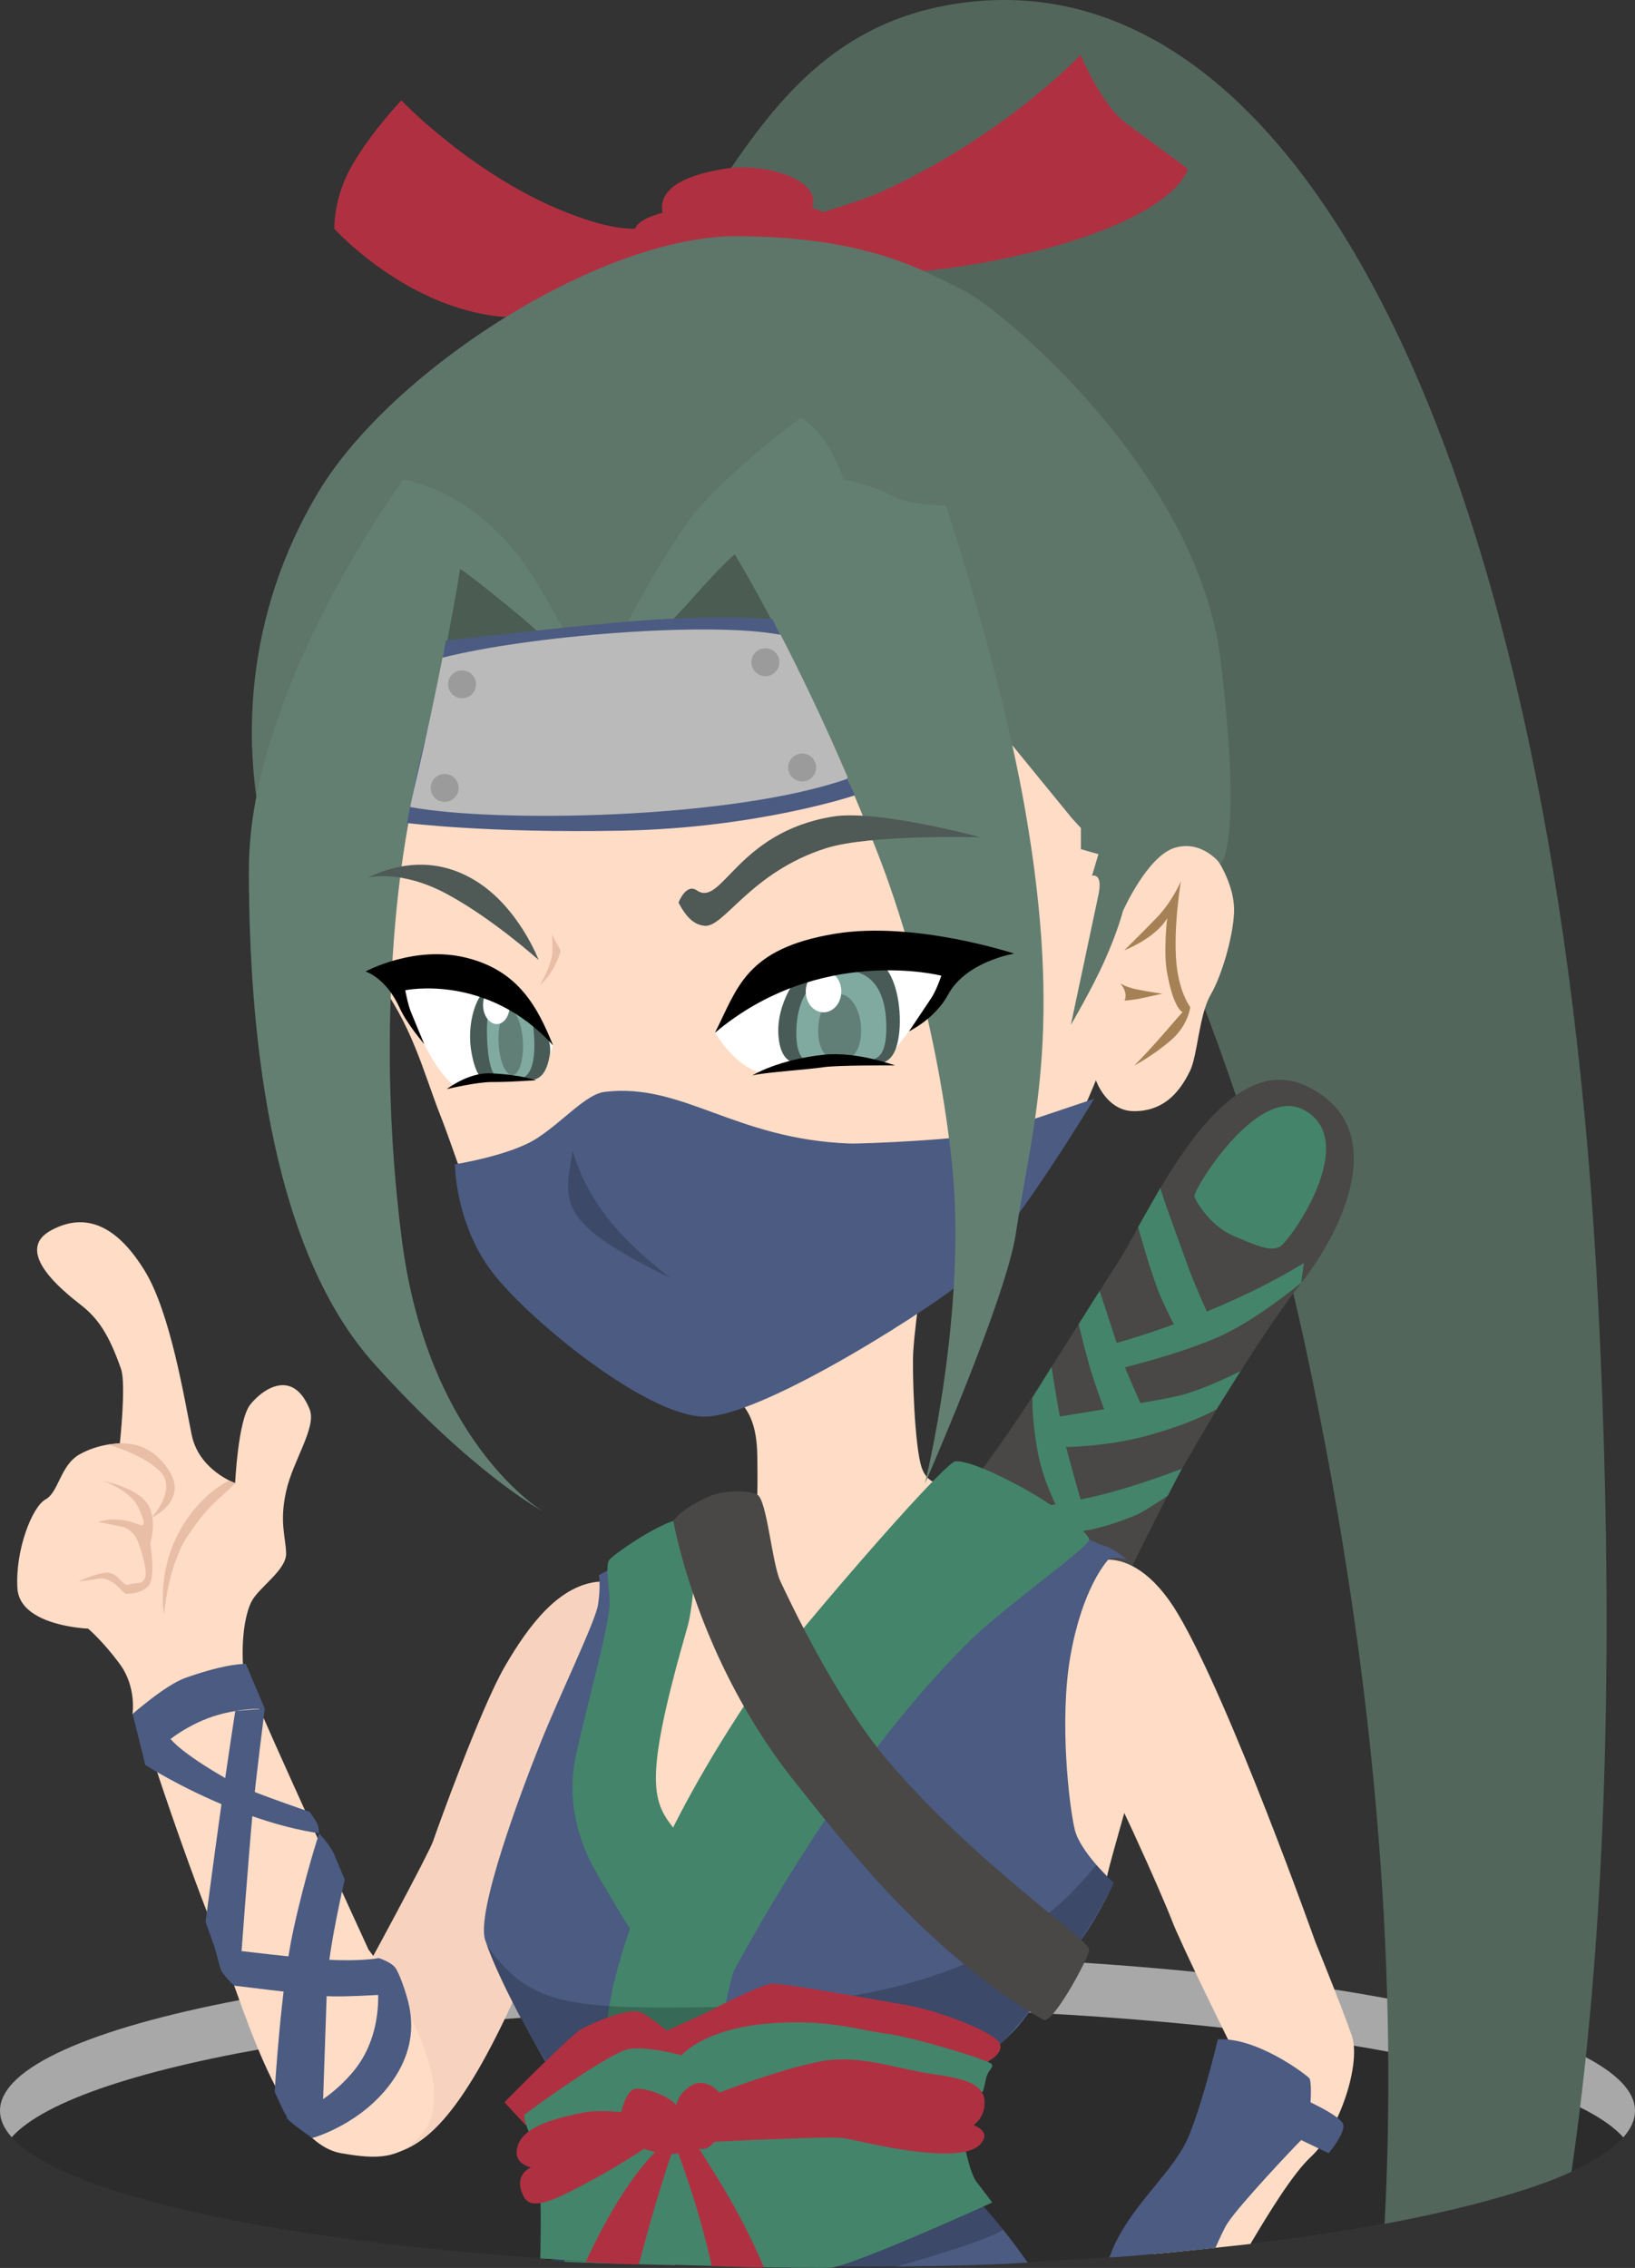 <?xml version="1.0" encoding="UTF-8"?><svg id="_イヤー_2" xmlns="http://www.w3.org/2000/svg" viewBox="0 0 136.97 190"><rect x="0" y="0" width="136.97" height="190" fill="#333333" stroke="none"/><defs><style>.cls-1{fill:#f7d3bf;}.cls-2{fill:#ffdcc5;}.cls-3{fill:#e8bea7;}.cls-4{fill:#fff;}.cls-5{fill:#80aa9f;}.cls-6{fill:#bababa;}.cls-7{fill:#af3141;}.cls-8{fill:#a58155;}.cls-9{fill:#a8a8a8;}.cls-10{fill:#44846b;}.cls-11{fill:#9b9b9b;}.cls-12{fill:#2c2c2d;}.cls-13{fill:#637f72;}.cls-14{fill:#485b56;}.cls-15{fill:#4b5c53;}.cls-16{fill:#4b5b82;}.cls-17{fill:#494847;}.cls-18{fill:#617f77;}.cls-19{fill:#5e756a;}.cls-20{fill:#52665c;}.cls-21{fill:#4f5956;}.cls-22{opacity:.2;}</style></defs><g id="_ザイン"><g><g><path class="cls-12" d="M68.49,168.16c-33.86,0-61.98,4.71-67.5,10.89,5.51,6.19,33.63,10.9,67.5,10.9s61.99-4.71,67.5-10.9c-5.52-6.19-33.64-10.9-67.5-10.9Z"/><path class="cls-9" d="M68.49,168.16c33.87,0,61.99,4.71,67.5,10.9,.64-.72,.98-1.47,.98-2.22,0-7.25-30.66-13.12-68.49-13.12S0,169.59,0,176.83c0,.76,.34,1.5,.98,2.22,5.52-6.19,33.64-10.9,67.5-10.9Z"/></g><path class="cls-20" d="M115.98,186.31c5.99-1.11,12.23-2.74,15.67-4.37,2.64-18.09,3.79-41.8,2.24-72.62C130.38,39.56,109.24-3.64,80.59,.24c-10.67,1.44-15.79,8.44-20.59,15.68,0,0,37.2,40.17,49.39,97.04,6.37,29.72,7.62,54.24,6.6,73.35Z"/><path class="cls-17" d="M81.42,124.26c4.51-5.98,7.52-11.19,12.31-18.62,2.48-3.86,8.51-18.02,15.66-14.68,7.15,3.34,3.31,11.8-.36,16.5-3.68,4.7-8.82,13.37-10.67,16.79-1.23,2.28-4.15,8.24-4.15,8.24l-12.78-8.24Z"/><path class="cls-10" d="M109.13,92.94c-3.89-1.95-9.21,6.81-9.07,7.29s1.37,2.52,3.34,3.34c1.97,.82,2.99,1.29,3.81,.88,.82-.41,6.93-9,1.93-11.51Z"/><path class="cls-10" d="M109.24,105.81c-7.42,4.53-15.86,6.74-15.86,6.74l-.41,2.31s5.21-1.18,8.93-2.78c3.32-1.43,7.11-4.62,7.11-4.62l.22-1.65Z"/><path class="cls-10" d="M97.2,99.53c.35,1.19,2.02,5.73,2.47,6.96,.45,1.23,1.43,3.38,1.43,3.38l-2.48,1.62s-1.18-2.22-1.67-3.56c-.78-2.12-1.61-5.13-1.61-5.13l1.86-3.27Z"/><path class="cls-10" d="M92.12,108.15s1.12,3.35,1.84,5.69c.18,.58,1.87,4.38,1.87,4.38,0,0-2.51,1.12-2.85,.77s-.8-1.82-1.31-3.27c-.51-1.45-1.31-4.78-1.31-4.78l1.76-2.79Z"/><path class="cls-10" d="M103.92,114.86s-3.02,1.57-5.21,2.08-10.01,1.74-10.01,1.74v2.55s3.78,.07,7.61-1.01c3.83-1.08,5.61-2.17,5.61-2.17l2-3.18Z"/><path class="cls-10" d="M88.09,114.52s.76,4.91,1.22,6.7,1.24,4.5,1.24,4.5l-1.85,.84s-1.38-2.47-1.84-5.33c-.46-2.86-.36-4.14-.36-4.14l1.59-2.57Z"/><path class="cls-10" d="M99.02,123.04s-4.34,1.71-7.97,2.47c-1.27,.27-3.68,.71-3.68,.71l3.18,2.04s1.49-.04,4.63-1.34c.66-.28,2.65-1.61,2.65-1.61l1.18-2.28Z"/><path class="cls-2" d="M10.04,120.92s.54-4.97,.1-6.23c-1.01-2.89-1.92-4.24-3.37-5.37-1.5-1.17-5.72-4.53-2.45-6.27s5.82,.2,7.78,3.37c2.18,3.52,3.35,10.82,3.96,13.79s3.64,4.04,3.64,4.04c0,0,.24-5.28,1.26-6.57,1.02-1.3,3.57-3.09,4.98,.38,.61,1.51-1.4,4.29-1.97,6.88-.57,2.59-.05,3.74,0,5.17,.05,1.43-2.29,2.86-2.91,4.08-.61,1.23-.92,3.68-.61,6.37l-9.35,3.03s.36-2.25-1.07-4.19-2.65-2.96-2.65-2.96c0,0-5.72-.2-5.92-3.37-.2-3.17,1.23-6.84,2.35-7.45s1.23-2.86,2.86-3.78,3.37-.92,3.37-.92Z"/><path class="cls-2" d="M104.75,187.99c1.53-2.57,3.55-5.89,5.08-7.31,2.42-2.25,4.28-7.99,3.37-10.25-2.24-5.56-10.01-2.74-10.08,.93-.07,3.68,.07,1.23-1.02,5.97-.62,2.72-3.35,7.44-5.46,11.5,.62-.04,6.03-.6,8.12-.84Z"/><path class="cls-16" d="M108.97,175.75s3.47,1.5,3.57,2.28-1.23,2.36-1.23,2.36l-3.37-1.61,1.02-3.03Z"/><path class="cls-2" d="M92.7,157.41c.27-1.7,4.12-13.95,3.81-15.47-.31-1.52-5.18,1.75-6.23,1.86s-2.08,0-2.08,0c0,0-.37,9.19,1.57,11.54,1.94,2.35,2.93,2.08,2.93,2.08Z"/><path class="cls-2" d="M92.83,130.66c1.57,0,3.79,1.06,5.86,4.56,4.36,7.35,11.5,27.46,11.5,27.46,0,0,3.17,7.76,3.17,8.37s.13,0,0,.61c-1.12,5.26-5.77,2.43-5.77,2.43l-4.47-2.74s-4.15-8.37-4.97-10.52c-.82-2.14-5.31-12.25-6.13-12.97s-3.37-1.43-3.37-1.43c0,0-3.86-3.47-2.39-9.6,1.47-6.13,6.57-6.19,6.57-6.19Z"/><path class="cls-16" d="M101.82,188.32c.37-.84,.75-1.67,1.02-2.08,1.02-1.55,5.51-6.31,6.23-7.02,.71-.71,.92-4.8,.61-5.12-.31-.33-4.39-3.45-7.66-3.25,0,0-1.12,4.8-2.36,7.93-1.24,3.13-4.48,5.45-6.32,9.33-.11,.23-.3,.77-.41,1.01,1.82-.07,7.76-.68,8.88-.8Z"/><path class="cls-1" d="M51.08,134.03l-.87-1.53c-3.38,.27-5.93,3.67-7.94,7.15-2.01,3.47-5.68,13.68-5.99,14.6-.31,.92-5.32,10.26-6.75,12.76-1.91,3.35-3.94,7.59-1.76,11.03,.94,1.49,4.2,2.64,4.87,2.47,2.51-.63,5.47-2.29,10.22-12.59,0,0,4.66-12.2,5.47-16.14,.82-3.95,2.75-17.74,2.75-17.74Z"/><path class="cls-7" d="M74.05,15.97c10.21-4.7,16.47-11.37,16.47-11.37,0,0,1.77,4.22,3.81,5.72,2.04,1.5,5.17,3.81,5.17,3.81,0,0-.68,3.93-13.07,7.01-12.39,3.07-23.55,1.71-23.55,1.71l-1.24-3.05s9.15-2.32,12.4-3.82Z"/><path class="cls-7" d="M60,17.09c-4.49,.73-4.63,3.81-12.49,.73-7.86-3.08-13.89-9.41-13.89-9.41,0,0-2.47,2.59-4.09,5.38-1.63,2.79-1.52,5.38-1.52,5.38,0,0,6.98,7.73,15.99,7.42,9.02-.31,16-7.58,16-7.58v-1.92Z"/><path class="cls-7" d="M55.5,17.82c-.49-2.52,3.25-3.38,5.28-3.69,3.32-.51,8.12,.92,7.25,3.27"/><path class="cls-7" d="M53.96,21.13c-.73-1.18-3.12-3.12,6.04-4.04,9.16-.92,11.06,1.41,9.24,3.26"/><path class="cls-2" d="M61.84,117.28c.88,.88,1.55,2.06,1.6,4.61,.04,2.23,0,3.32,0,3.32,0,0-8.81,8.39-9.02,9.39-1.01,4.83-1.42,19.47,.65,21.28,1.64,1.43,5.78-9.47,5.78-9.47,0,0,15.56-15.89,16.37-16.91s2.14-5.24,2.14-5.24c0,0-1.53,.44-2.14-1.29s-.82-8.27-.71-9.8c.1-1.53,.41-3.84,.41-3.84l-9.09,4.66-5.99,3.3Z"/><path class="cls-16" d="M86.08,189.54c-1.68-2.43-3.55-4.62-4.41-5.44l-1.72,.55-.05-.22-33.78,4.92c2.9,.34,29.74,.92,39.96,.2Z"/><path class="cls-16" d="M91.26,128.99c.53,.2,.49,.27,1.28,.51s1.87,1.16,1.87,1.16c0,0-1.28-.34-1.57,0s-2.19,2.57-3.16,8.03c-.97,5.46-.1,12.71,.36,14.6,.46,1.89,3.25,4.44,3.25,4.44,0,0-1.01,2.41-2.71,4.78-1.69,2.37-4.7,6.6-5.31,7.29s-1.48,1.43-1.48,1.43h-27.94l-10.05,1.69s-3.91-6.57-5.16-10.41c-.75-2.31,2.86-12.05,4.63-16.47,1.65-4.13,4.6-10.16,4.83-11.61s.08-2.48,.08-2.48l5.67-2.96-1.73,27.52,37.15-27.52Z"/><path class="cls-2" d="M51.86,53.95c-5.38,.2-18.85,6.13-20.49,9.6-1.63,3.47-3.17,14.08,0,18.17,3.17,4.09,4.08,8.07,5.53,11.75,1.41,3.57,3.79,11.33,5.09,12.75s10.62,10.82,16.54,11.44c5.92,.61,18.99-8.37,21.24-10.62s8.24-9.05,10.41-12.93c.61-1.08,1.63-3.61,1.63-3.61,0,0,.88,2.59,3.2,2.59s3.72-1.37,4.69-3.39c.62-1.28,.76-4.71,1.71-6.34s1.87-4.83,1.97-6.87c.11-2.04-1.16-4.08-1.16-4.08,0,0-10.62-17.42-15.11-18.45s-35.26,0-35.26,0Z"/><path class="cls-19" d="M22.46,71.57c-2.45-8.98-1.91-20.15,4.22-30.36,6.13-10.21,23.6-21.42,34.97-21.42s16.22,3.18,19.08,4.54c2.86,1.36,19.6,15.11,21.51,30.9,1.91,15.79,0,17.15,0,17.15,0,0-1.5-2.04-3.81-1.36-2.31,.68-4.36,5.31-4.36,5.31,0,0-.41,1.63-1.5,4.08-1.09,2.45-2.86,5.45-2.86,5.45,0,0,1.91-8.98,2.31-10.89s-.54-1.6-.54-1.6l.54-1.81-1.47-.42v-1.77l-.75-.82-2.24-2.74-9.39-11.5-11.19-4.53-15.11,8.17-13.05-5.57-16.36,19.18Z"/><path class="cls-15" d="M49.98,58.01s-3.23-4.83-5.28-6.77c-2.04-1.94-6.74-4.49-6.74-4.49l-2.32,12.97,1.51,1.43-.1-1.91,1.61,1.2,.03-1.94,1.84,1.63,.41-1.94,1.56,1.4-.13-2.12,2.2,1.76-.23-2.02,2.83,1.61-.43-2.14,3.26,1.34Z"/><path class="cls-15" d="M49.98,58.01s3.1-5.79,5.33-8.36c2.23-2.58,7.85-6.66,7.85-6.66l6.32,11.76-1.65,1.9-.34-1.89-1.84,1.71-.52-1.87-2.04,2.21-1.03-1.74-1.72,1.89-.36-2.1-2.48,2.46-.2-2.03-3.37,2.53,.04-2.22-4,2.41Z"/><path class="cls-13" d="M49.98,58.01s-3.8-7.45-5.68-10.24c-4.59-6.84-10.52-7.59-10.52-7.59,0,0-12.93,17.56-12.93,32.67s2.18,32.13,10.48,41.38c8.3,9.26,14.16,12.39,14.16,12.39,0,0-9.67-5.72-11.84-22.87-2.18-17.15-.31-31.39,1.09-37.3,2.46-10.37,3.81-18.79,3.81-18.79,0,0,1.04,.66,4.93,3.88,2.97,2.46,6.5,6.47,6.5,6.47Z"/><path class="cls-16" d="M38.11,97.54s4.63-.73,6.86-2.17c2.23-1.44,4.12-3.72,5.71-3.9,6.54-.77,10.82,3.96,20.49,4.33,.92,.04,10.02-.32,12.27-1.02,2.25-.7,8.22-2.73,8.22-2.73,0,0-6.38,10.7-10.77,15.09-1.63,1.63-16.95,11.64-21.95,11.54-5-.1-15.24-8.6-17.97-12.46-2.86-4.04-2.86-8.68-2.86-8.68Z"/><path class="cls-8" d="M94.2,79.6s1.62-1.59,2.76-2.78c1.29-1.36,1.97-3,1.97-3,0,0-.75,4.39-.31,7.45,.31,2.11,1.09,3.1,1.09,3.1,0,0-.14,1.5-1.63,2.79-1.5,1.29-3.06,2.11-3.06,2.11,0,0,.85-.82,2.45-2.65l1.6-1.84s-.71-.15-1.29-3.23c-.34-1.79,0-4.62,0-4.62-1.02,1.7-3.57,2.67-3.57,2.67Z"/><path class="cls-10" d="M51.04,130.69c.31-.47,5.45-4.05,6.57-3.34,1.12,.71,.47,7.26,0,8.88-3.86,13.4-2.93,14.77-.93,17.24,1.01,1.24,2.42,2.19,2.42,2.19l-5.49,7.27s-2.68-4.25-3.9-6.5c-1.23-2.25-2.28-5.59-1.47-9.35,1.03-4.72,2.93-11.26,2.83-13-.1-1.74-.34-2.94-.03-3.4Z"/><path class="cls-22" d="M49.7,189.64l7.76-35.09-.78-1.07s-5.4,9.41-10.9,35.83c1.32,.14,2.45,.21,3.92,.34Z"/><path class="cls-8" d="M93.86,82.38s.41,.31,1.38,.51c.97,.2,2.14,.36,2.14,.36,0,0-.31,.05-1.43,.31-1.12,.26-1.75,.26-1.75,.26,0,0,.37-.56-.34-1.43Z"/><path class="cls-10" d="M56.57,189.78c2.55-13.51,4.49-23.9,4.93-24.71,3.28-6.04,11-19.21,20.17-28.01,2.51-2.41,9.58-7.49,9.58-8.07,0-.48-2.3-2.45-4.85-3.93-2.55-1.48-5.31-2.71-6.35-2.64-1.04,.07-14.7,16.02-16.79,19.11-8.38,12.38-10.77,20.42-11.86,24.65-.22,.85-1.82,10.49-4.12,23.3,2.42,.15,8.77,.27,9.28,.29Z"/><path class="cls-13" d="M49.98,58.01s1.77-5.55,7.39-13.92c2.58-3.85,9.71-9.1,9.71-9.1,0,0,1.3,.71,2.32,2.45s1.23,2.73,1.23,2.73c0,0,2.76,.54,4.08,1.36s4.53,.82,4.53,.82c0,0,4.54,13.55,6.61,25.32,3.32,18.89,.55,26.92-.75,35.67-.8,5.4-7.62,20.96-7.62,20.96,0,0,3.61-14.5,2.25-27.02-1.36-12.52-4.92-22.48-6.04-25.38-5.86-15.25-12.14-25.46-12.14-25.46,0,0-1.01,.81-3.44,3.57-3.1,3.53-8.13,8-8.13,8Z"/><path class="cls-2" d="M30.83,163.28c1.2,1.5,8.12,11.32,4.51,15.5-1.84,2.13-3.69,2.14-6.75,1.61-5.32-.91-8.44-13.18-10.75-18.94-2.31-5.75-6.4-17.73-6.26-18.55s.27-3.68,3.4-4.36c3.13-.68,5.58,1.46,6.26,3.38s9.6,21.34,9.6,21.34Z"/><path class="cls-16" d="M20.6,139.4s-1.48-.1-5.05,1.16c-1.7,.6-4.44,3.03-4.44,3.03l1.07,4.29s1.27-2.21,4.74-3.73c2.55-1.11,5.26-1,5.26-1l-1.58-3.75Z"/><path class="cls-16" d="M22.18,143.15s-.76,5.96-1.02,8.74c-.36,3.93-.95,11.91-.95,11.91l-2.11-.34-.88-2.45s.59-4.53,1.23-9.12,1.26-8.55,1.26-8.55l2.48-.2Z"/><path class="cls-16" d="M14.28,145.68c1.03,1.24,4.4,3.24,5.73,3.89,1.33,.65,5.93,2.22,5.93,2.22,0,0,.31,.43,.55,.82s.24,.97,.24,.97c0,0-3.05-.34-7.4-2.11-4.36-1.77-7.15-3.61-7.15-3.61,0,0-.47-1.11,.82-1.65l1.29-.54Z"/><path class="cls-16" d="M26.73,153.59s.94,1,1.28,1.8l.87,2.08s-1.38,5.83-1.48,8.71c-.1,2.88-.35,10.21-.35,10.21l-.87,2.71s-1.89-1.42-2.15-1.77-1.02-2.09-1.02-2.09c0,0,.51-8.73,1.56-13.53,1.05-4.8,2.17-8.12,2.17-8.12Z"/><path class="cls-16" d="M17.99,163.17s.34,1.28,.48,1.76,1.14,1.42,1.14,1.42c0,0,5.6,.69,7.44,.86s6.94-.24,6.94-.24c0,0-.54-1.74-.92-2.18s-1.33-.75-1.33-.75c0,0-1.94,.41-6.16,0-4.22-.41-7.59-.87-7.59-.87Z"/><path class="cls-3" d="M10.04,120.92c.66,0,2.71-.05,4.19,2.4,1.48,2.45-1.53,3.83-1.53,3.83,0,0,2.2-2.4,.71-3.88s-4.36-2.25-4.36-2.25l1-.1Z"/><path class="cls-3" d="M8.5,124.04s2.81,.51,3.78,1.84c.97,1.33,.31,3.42,.31,3.42,0,0,.47,2.91-.15,3.57s-1.68,.65-1.89,.66-1.12-1.48-2.3-1.28-1.68,.24-1.68,.24c0,0,1.85-.87,2.62-.72,.77,.15,1.09,1.15,1.62,.99,.76-.24,1.12,0,1.33-.56,.23-.59-.25-2.16-.56-3-.29-.77-.86-1.14-1.17-1.24s-2.2-.46-2.2-.46c0,0,1.49-.56,3.37,.2,.66,.27,.57-.22,0-1.43-.69-1.47-3.06-2.25-3.06-2.25Z"/><path class="cls-3" d="M19.7,124.26c-1.44,1.51-1.94,1.43-3.95,4.37-1.68,2.47-2.01,6.64-2.01,6.64,0,0-.6-3.27,1.14-6.69,1.74-3.42,4.32-4.54,4.32-4.54l.5,.22Z"/><path class="cls-22" d="M47.98,96.42c-.83,4.5-1.17,6.06,8.14,10.63-3.23-2.6-6.64-5.56-8.14-10.63Z"/><path class="cls-22" d="M45.69,189.29c3.05,.32,27.21,.77,29.32,.61,5.11-1.38,8.85-2.8,9.01-3.13-.55-.78-1.27-1.49-1.61-1.92-3.84-4.75-1.8-11.11,1.36-13.63,1.57-1.25,7.84-9.57,9.5-13.5l-1.43-1.49c-4.47,5.52-12.02,11.53-31.05,11.9-13.61,.26-16.39-.2-20-5.12,0,0,1.95,5.11,5.1,9.88,.19,.02,.1,12.41-.22,16.39Z"/><path class="cls-10" d="M45.27,189.2c7.88,.58,23.76,.89,24.43,.77,2.33-.4,13.42-5.45,13.42-5.45,0,0-.6-.82-1.32-1.74-.71-.92-1.33-4.76-1.33-4.76,0,0-11.84-.65-19.6,0-7.76,.65-15.72,5.15-15.62,6.07,.09,.85,.03,4.53,.01,5.1Z"/><path class="cls-7" d="M44.03,178.03l-1.77-1.91s5.57-5.67,6.46-6.14c.55-.3,3.76-1.84,4.91-1.41,1.09,.4,4.7,3.68,4.7,3.68,0,0-6.1,.92-8.47,1.64l-5.82,4.15Z"/><path class="cls-7" d="M55.06,170.47s3.86-1.7,4.74-2.18,4.07-2.04,4.85-2.11,8.78,1.35,11.44,1.83,7.33,2.27,7.68,3.22c.35,.94-1.42,1.69-1.42,1.69,0,0-11.37-2.65-14.36-2.59-2.99,.07-10.89,1.84-10.89,1.84l-2.04-1.7Z"/><path class="cls-10" d="M44.37,178.78s-.61-1.43-.41-1.63,7.21-5.3,8.8-5.51c1.59-.21,4.34,.54,4.34,.54,0,0,1.77-2.11,6.87-2.62s7.9,.51,10.14,.79c2.25,.27,8.85,2.25,8.98,2.59,.14,.34-.34,.5-.48,1.17-.14,.67-.27,1.14-.27,1.14,0,0-10.41-1.27-11.78-1.14s-7.42,2.16-11.44,2.37c-4.02,.2-14.77,2.31-14.77,2.31Z"/><path class="cls-7" d="M58.69,175.98c.93-.52,7.78-3.05,10.76-3.39,2.98-.34,6.04,.8,8.56,1.15,2.52,.35,4.32,.76,4.46,2.19,.14,1.43-.92,2.11-.92,2.11,0,0,1.25,.41,.83,1.23-.42,.82-1.51,1.29-4.44,1.09-2.93-.2-5.99-1.02-7.21-1.23s-12.03,.36-12.03,.36v-3.51Z"/><path class="cls-7" d="M53.58,177.15s-2.94-.55-4.85-.14c-1.91,.41-4.7,1.02-5.31,2.63-.63,1.66,1.07,1.93,1.07,1.93,0,0-1.62,.63-.57,2.53,.71,1.29,3.27-.17,5.93-1.6,2.65-1.43,5.21-3.22,5.21-3.22l-1.48-2.14Z"/><path class="cls-7" d="M53.52,189.69c.9-3.39,1.66-6.08,2.86-9.64l-1.38,.12c-2.07,2.07-4.04,5.29-5.94,9.33,1.49,.09,2.88,.19,4.45,.19Z"/><path class="cls-7" d="M63.99,189.94c-1.77-4.18-3.81-7.47-6.15-11.03l-1.46,.27c1.39,3.78,2.37,6.73,3.25,10.68,1.41-.03,2.95,.15,4.37,.08Z"/><path class="cls-7" d="M56.7,176.42c-.62-.88-2.86-1.6-3.57-1.4s-1.29,2.18-1.16,2.93,.44,1.33,1.53,1.87,2.65,.71,3.2,.61,1.16-2.38,0-4.02Z"/><path class="cls-7" d="M58.78,174.5c.82,0,2.55,1.14,1.87,3.23-.86,2.65-1.87,2.37-2.25,2.23-.37-.14-1.5-.95-1.8-2.64-.15-.8,.27-1.72,.61-2.03s.75-.8,1.57-.8Z"/><path class="cls-17" d="M59.55,125.31c1.05-.43,3.06-.51,3.88-.1s1.23,5.72,1.94,7.25,4.68,9.95,8.98,15.01c7.5,8.83,17,15.06,16.9,15.88s-3.1,6.29-3.83,5.87c-10.06-5.77-17.42-15.72-20.67-19.74-8.36-10.35-10.34-22.06-10.34-22.06,0,0,.65-1.08,3.13-2.1Z"/><g><path class="cls-21" d="M56.84,75.61c.78,1.5,1.49,1.88,2.19,1.95,1.64,.16,3.84-4.49,10.17-6.5,3.72-1.18,12.92-.92,12.92-.92,0,0-8.61-2.34-12.35-1.73-8.07,1.32-9.28,7.64-11.4,6.18-.9-.62-1.53,1.03-1.53,1.03Z"/><path class="cls-21" d="M30.84,73.51c2.55-1.21,5.75-1.73,9.02,.29,3.61,2.23,5.26,6.62,5.26,6.62,0,0-3.92-3.52-7.75-5.56-3.83-2.04-6.53-1.35-6.53-1.35Z"/><path class="cls-4" d="M79.92,81.49s-1.24,1.75-3.77,4.91c-1.03,1.29-1.94,2.74-2.52,2.67-4.69-.65-9.86,.8-9.86,.8-2.18-.47-3.87-3.35-3.87-3.35,0,0,2.92-4.9,7.74-5.52s12.27,.5,12.27,.5Z"/><g><path class="cls-14" d="M73.4,80.42c1.72,.9,2.13,4.08,1.94,6.01-.37,3.65-2.28,2.6-4.86,2.56s-4.86,1.15-5.24-1.95c-.38-3.1,1.92-5.65,1.92-5.65l6.24-.98Z"/><path class="cls-5" d="M74.25,86.09c0,3.58-1.67,2.64-3.63,2.64s-3.91,1.37-3.91-2.21,2.04-5.23,3.99-5.23,3.55,1.22,3.55,4.8Z"/><path class="cls-18" d="M72.14,86.36c0,1.7-.81,2.55-1.8,2.55s-1.8-.85-1.8-2.55,.81-3.07,1.8-3.07,1.8,1.37,1.8,3.07Z"/><ellipse class="cls-4" cx="68.99" cy="83.06" rx="1.49" ry="1.75"/></g><path d="M59.9,86.51c1.88-3.71,2.54-7.04,10.03-8.28,6.66-1.11,15.03,1.66,15.03,1.66,0,0-4.03,.65-5.53,3.43-1.11,2.05-3.28,3.08-3.28,3.08,0,0,1.43-2.12,1.87-2.79,.44-.67,.84-1.87,.84-1.87,0,0-10.17-2.62-18.95,4.77Z"/><path class="cls-4" d="M46.33,87.57s-.62,2.36-2.16,2.89c-.31,.11-1.91-.12-3.36-.11-1.39,0-2.67,.69-2.67,.69-1.45-1.09-2.6-3.57-2.6-3.57l-2.22-4.69s.87-1.23,4.73-.87c6.62,.62,8.28,5.66,8.28,5.66Z"/><g><path class="cls-14" d="M41.12,82.62c-1.17,.43-2.08,3.08-1.62,5.57,.65,3.49,1.83,2.12,3.28,2.22,1.69,.12,2.86,.54,3.29-2.1,.21-1.32-.95-2.97-.95-2.97l-4-2.72Z"/><path class="cls-5" d="M44.75,86.96c.16,3.21-.88,3.55-1.97,3.61s-1.81-.2-1.97-3.41c-.16-3.21,.66-4.34,1.75-4.4s2.03,.99,2.19,4.2Z"/><ellipse class="cls-18" cx="42.78" cy="87.34" rx="1.02" ry="2.74" transform="translate(-4.4 2.3) rotate(-2.93)"/><ellipse class="cls-4" cx="41.57" cy="84.25" rx="1.11" ry="1.55" transform="translate(-4.23 2.22) rotate(-2.92)"/></g><path d="M46.33,87.57c-1.3-3.2-2.88-6.24-7.25-7.33-4.37-1.09-8.46,1.15-8.46,1.15,0,0,1.71,.49,2.88,3.09,.59,1.3,2.04,2.99,2.04,2.99,0,0-.86-2.05-1.12-2.7-.26-.65-.47-1.81-.47-1.81,0,0,6.86-1.46,12.38,4.62Z"/><path d="M44.89,90.51c-.67,0-1.75,.14-3.73,.14-1.23,0-3.73,.59-3.73,.59,0,0,1.79-1.39,3.62-1.32,2.61,.1,3.85,.59,3.85,.59Z"/><path d="M63.02,90.1c.88-.25,4.72-.5,5.94-.69,1.22-.19,6.02-.15,6.02-.15,0,0-3.22-1.19-5.94-.9-3.9,.41-6.02,1.74-6.02,1.74Z"/></g><path class="cls-3" d="M46.27,78.32c.38,.88,.77,1.18,.66,1.5-.64,1.93-1.69,2.69-1.69,2.69,0,0,.9-1.51,1.02-2.55,.04-.35,0-1.64,0-1.64Z"/><g><path class="cls-16" d="M37.36,53.67s6.36-.77,14.28-1.51c7.92-.74,13.06-.3,13.06-.3,0,0,2.87,5.82,3.66,7.6,.79,1.78,3.26,7.17,3.26,7.17,0,0-8.15,2.74-19.48,2.96-11.33,.22-18.04-.64-18.04-.64,0,0,.73-4.1,1.62-7.48,.85-3.2,1.63-7.79,1.63-7.79Z"/><path class="cls-6" d="M65.39,53.18c-5.99-1.15-21.13,.08-28.32,1.92-.61,3.1-1.41,6.91-2.39,11.03-.11,.45-.21,.95-.32,1.48,7.1,1.33,26.75,1.04,36.53-2.33,.06-.02,.09-.09,.13-.15-2.04-4.77-4.01-8.83-5.62-11.95Z"/><circle class="cls-11" cx="38.71" cy="57.33" r="1.17"/><circle class="cls-11" cx="37.25" cy="66.01" r="1.17"/><circle class="cls-11" cx="64.12" cy="55.48" r="1.17"/><circle class="cls-11" cx="67.2" cy="64.3" r="1.17"/></g><path class="cls-16" d="M33.99,166.97c.31,1.07,1.24,3.86-.99,7.19-2.57,3.81-6.83,4.95-6.83,4.95,0,0-2.31-1.54-2.15-1.77s2.72-.5,5.46-3.66c2.74-3.15,2.15-7.32,2.15-7.32l2.36,.62Z"/></g></g></svg>